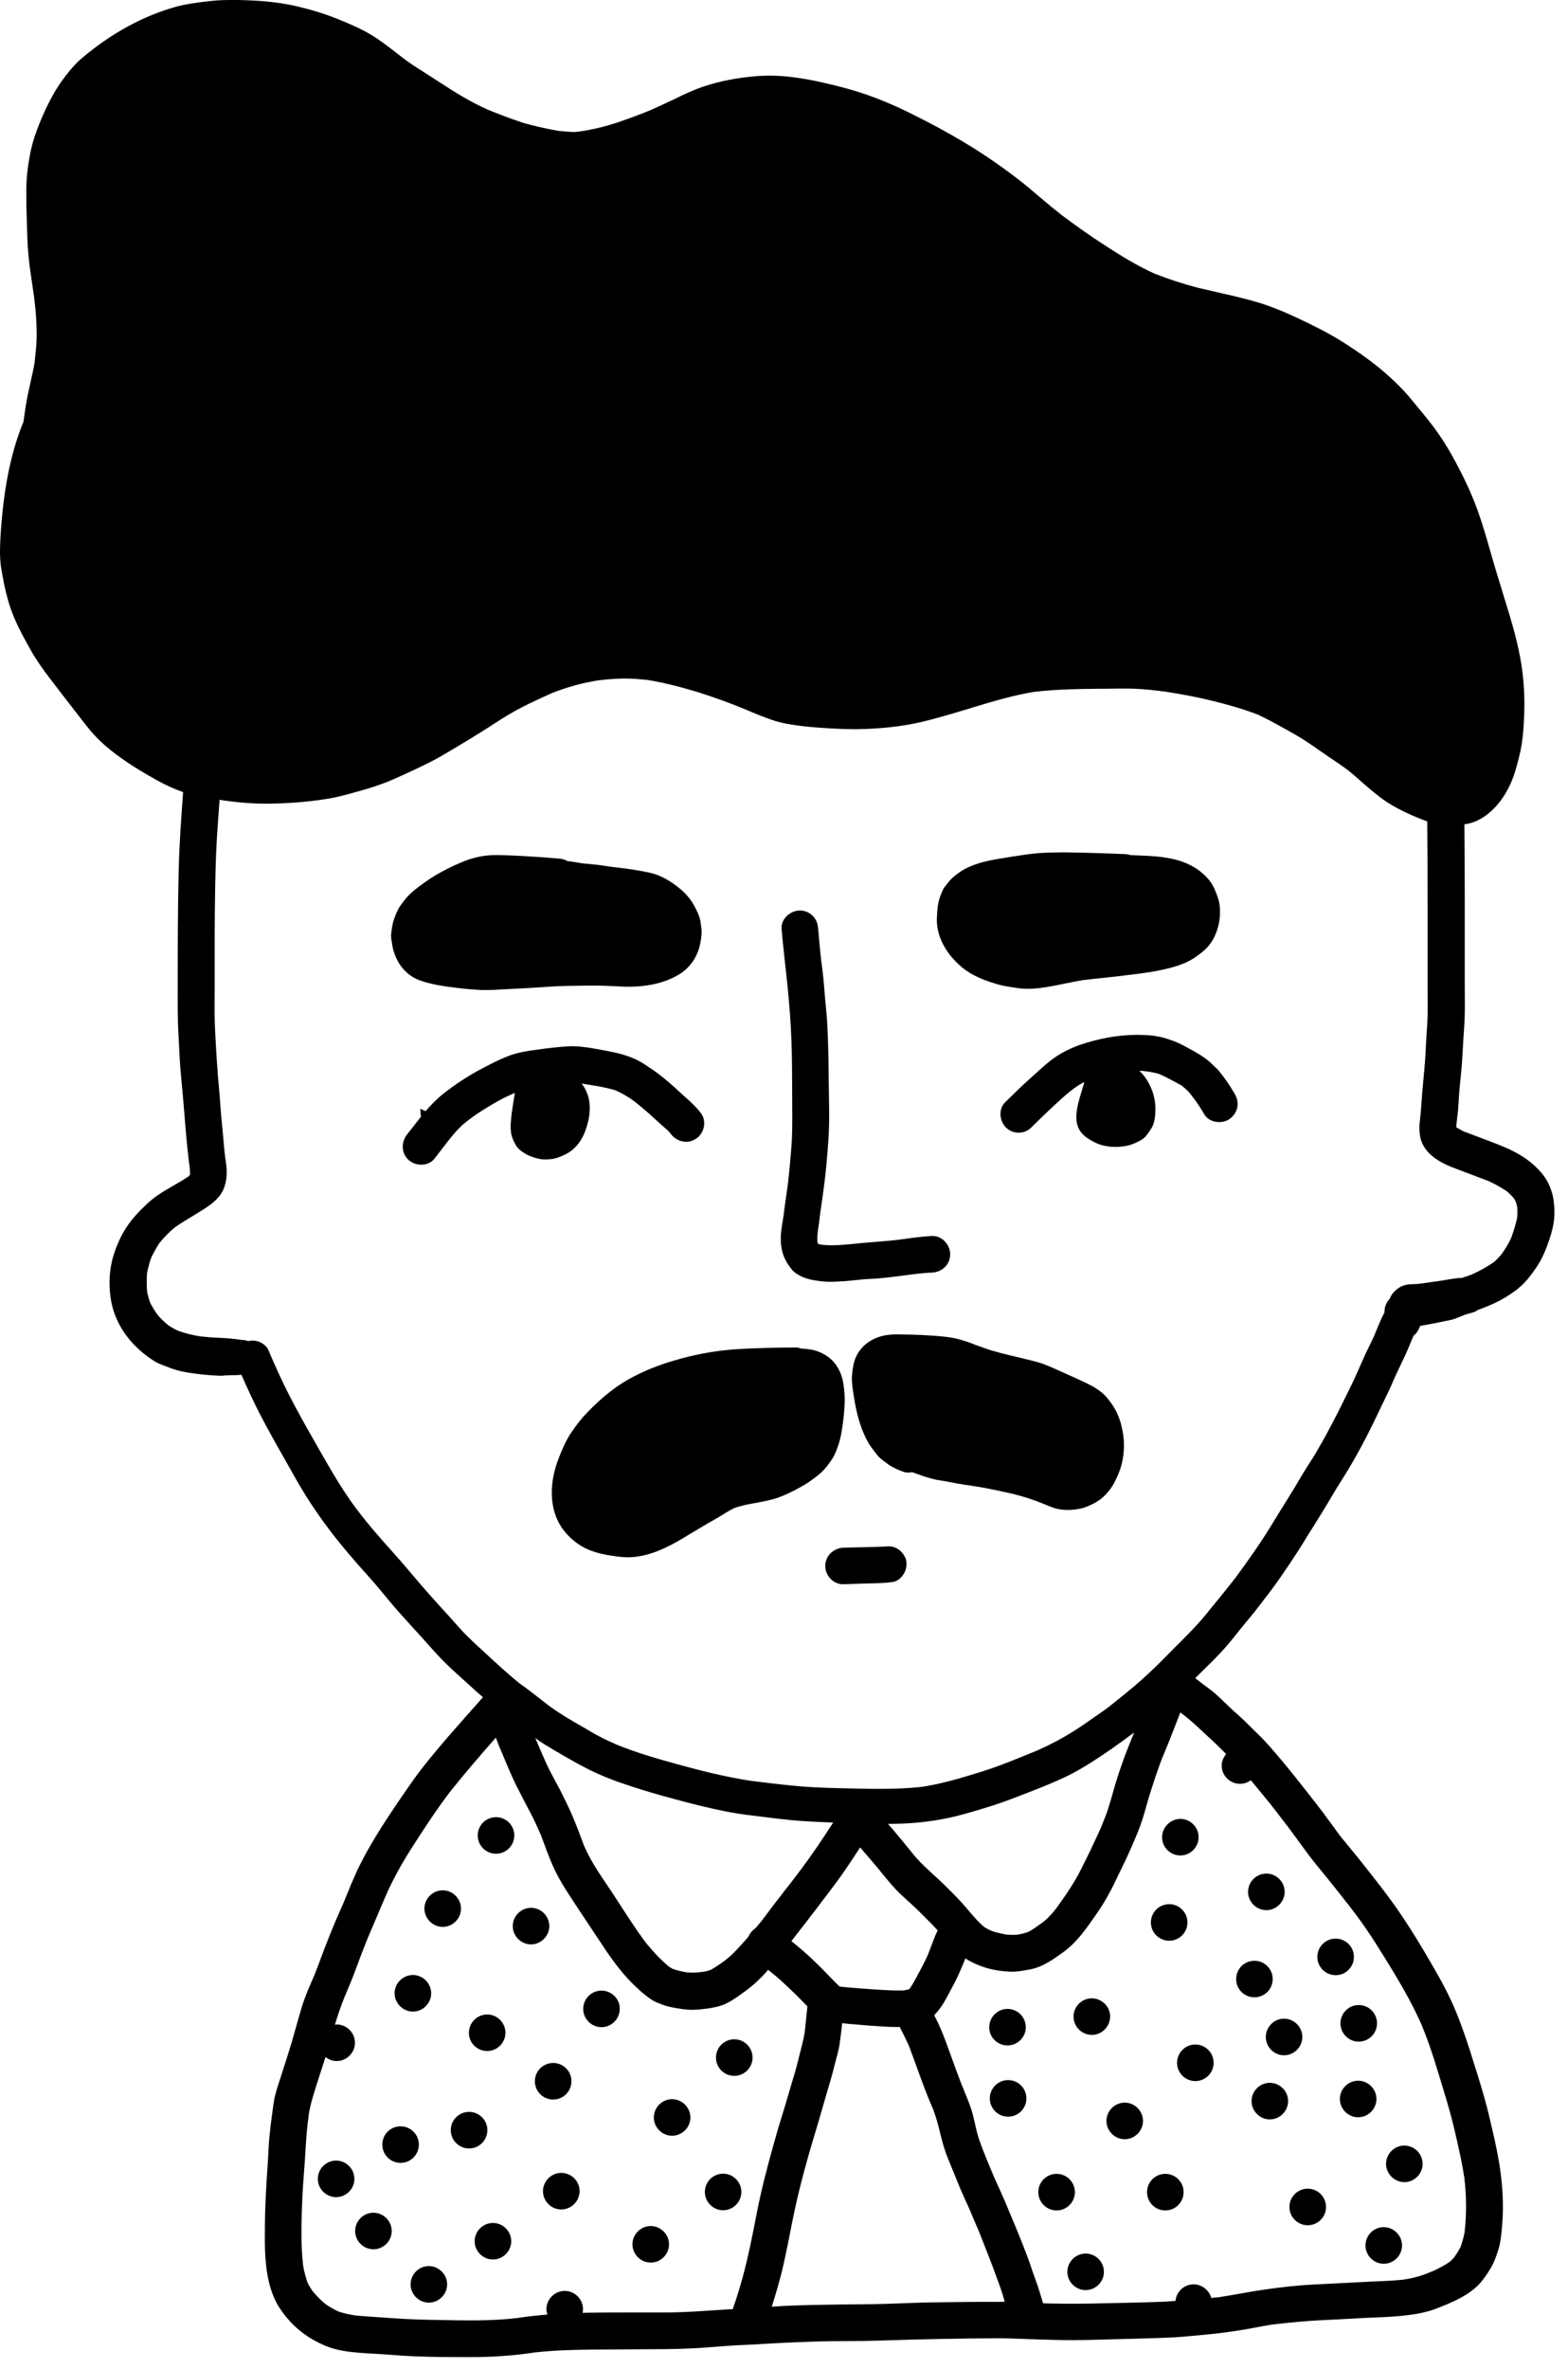 <?xml version="1.0" encoding="UTF-8"?> <svg xmlns="http://www.w3.org/2000/svg" width="49" height="74" viewBox="0 0 49 74" fill="none"> <path d="M7.544 42.95C7.725 43.359 7.911 43.768 8.116 44.165C8.344 44.604 8.579 45.031 8.825 45.458C9.066 45.879 9.294 46.306 9.553 46.721C9.8 47.118 10.064 47.49 10.347 47.863C10.702 48.326 11.086 48.771 11.477 49.204C11.844 49.607 12.175 50.046 12.542 50.449C12.74 50.672 12.945 50.894 13.143 51.111C13.324 51.309 13.498 51.514 13.684 51.712C14.063 52.121 14.496 52.482 14.905 52.861C14.965 52.915 15.031 52.969 15.092 53.023C14.731 53.432 14.37 53.835 14.015 54.244C13.618 54.707 13.221 55.176 12.873 55.669C12.554 56.126 12.241 56.583 11.941 57.052C11.658 57.497 11.393 57.954 11.165 58.429C11.105 58.562 11.05 58.694 10.99 58.826C10.9 59.043 10.81 59.265 10.72 59.482C10.551 59.861 10.383 60.246 10.233 60.637C10.094 60.979 9.974 61.334 9.836 61.677C9.685 62.026 9.529 62.374 9.421 62.735C9.312 63.096 9.216 63.463 9.108 63.83C9 64.185 8.885 64.54 8.771 64.894C8.711 65.075 8.651 65.255 8.603 65.442C8.549 65.646 8.531 65.862 8.501 66.067C8.501 66.067 8.501 66.067 8.501 66.061C8.465 66.326 8.434 66.59 8.41 66.855C8.386 67.156 8.38 67.456 8.356 67.757C8.314 68.346 8.284 68.936 8.278 69.525C8.272 70.126 8.266 70.758 8.416 71.341C8.483 71.6 8.579 71.858 8.723 72.081C8.885 72.333 9.09 72.574 9.324 72.772C9.589 73.001 9.878 73.163 10.197 73.296C10.533 73.434 10.906 73.476 11.267 73.506C11.55 73.53 11.838 73.536 12.121 73.56C12.403 73.584 12.686 73.602 12.969 73.614C13.552 73.638 14.142 73.638 14.725 73.638C15.362 73.638 16 73.596 16.625 73.506C16.649 73.5 16.673 73.5 16.697 73.494C17.281 73.428 17.864 73.41 18.447 73.404C19.037 73.398 19.632 73.398 20.221 73.392C20.835 73.392 21.448 73.386 22.062 73.338C22.368 73.314 22.669 73.29 22.976 73.271C23.282 73.253 23.595 73.247 23.908 73.223C24.509 73.187 25.105 73.163 25.706 73.145C26.307 73.133 26.909 73.145 27.51 73.121C28.749 73.079 29.988 73.055 31.227 73.049C31.509 73.049 31.786 73.067 32.069 73.073C32.405 73.085 32.742 73.097 33.079 73.103C33.68 73.121 34.288 73.091 34.889 73.079C35.502 73.061 36.116 73.049 36.729 73.019C37.006 73.001 37.282 72.971 37.559 72.947C37.914 72.917 38.263 72.874 38.617 72.82C38.996 72.766 39.369 72.682 39.748 72.622C40.307 72.556 40.867 72.502 41.438 72.478C42.009 72.454 42.575 72.412 43.146 72.393C43.465 72.381 43.777 72.357 44.09 72.315C44.349 72.279 44.607 72.225 44.854 72.135C45.112 72.033 45.377 71.93 45.623 71.798C45.87 71.666 46.123 71.491 46.297 71.275C46.411 71.137 46.507 70.992 46.598 70.836C46.688 70.686 46.748 70.511 46.802 70.349C46.904 70.06 46.922 69.747 46.947 69.447C46.995 68.845 46.953 68.25 46.862 67.655C46.778 67.113 46.646 66.578 46.52 66.043C46.393 65.514 46.231 64.996 46.068 64.485C45.918 63.992 45.756 63.499 45.569 63.018C45.377 62.525 45.136 62.05 44.872 61.593C44.367 60.709 43.837 59.831 43.212 59.025C43.092 58.868 42.977 58.718 42.857 58.568C42.544 58.165 42.226 57.774 41.901 57.383C41.763 57.203 41.636 57.016 41.498 56.836C41.318 56.583 41.125 56.343 40.939 56.102C40.891 56.036 40.837 55.97 40.788 55.91C40.554 55.609 40.313 55.308 40.067 55.014C39.826 54.731 39.598 54.454 39.333 54.196C39.189 54.057 39.05 53.919 38.912 53.781C38.78 53.655 38.642 53.528 38.503 53.408C38.365 53.276 38.227 53.143 38.088 53.011C37.926 52.855 37.739 52.722 37.559 52.59C37.547 52.584 37.541 52.572 37.529 52.566C37.469 52.518 37.409 52.47 37.349 52.428C37.697 52.079 38.064 51.742 38.383 51.363C38.575 51.135 38.762 50.888 38.954 50.66C39.135 50.449 39.303 50.233 39.471 50.01C39.85 49.529 40.199 49.018 40.53 48.507C40.704 48.242 40.861 47.972 41.035 47.701C41.185 47.461 41.336 47.22 41.48 46.979C41.612 46.757 41.745 46.528 41.883 46.312C42.039 46.065 42.196 45.813 42.34 45.554C42.605 45.091 42.845 44.61 43.074 44.129C43.2 43.858 43.338 43.594 43.459 43.323C43.573 43.052 43.699 42.788 43.825 42.523C43.94 42.295 44.036 42.06 44.132 41.826C44.144 41.795 44.162 41.759 44.174 41.729C44.264 41.657 44.331 41.555 44.373 41.441C44.373 41.435 44.379 41.429 44.379 41.423C44.613 41.381 44.848 41.339 45.076 41.29C45.197 41.26 45.329 41.248 45.443 41.206C45.557 41.164 45.666 41.122 45.78 41.074C45.894 41.032 46.014 41.02 46.129 40.96C46.147 40.954 46.159 40.935 46.171 40.929C46.339 40.869 46.501 40.803 46.664 40.731C46.91 40.617 47.139 40.484 47.355 40.322C47.632 40.118 47.837 39.859 48.023 39.576C48.197 39.318 48.318 39.023 48.414 38.734C48.51 38.452 48.582 38.151 48.576 37.856C48.576 37.724 48.564 37.598 48.546 37.466C48.522 37.309 48.474 37.171 48.414 37.027C48.3 36.768 48.113 36.557 47.903 36.371C47.656 36.155 47.367 35.992 47.067 35.86C46.634 35.673 46.183 35.517 45.744 35.349C45.666 35.307 45.587 35.265 45.509 35.217C45.515 35.066 45.539 34.91 45.557 34.759C45.575 34.615 45.575 34.471 45.587 34.333C45.605 34.038 45.636 33.743 45.666 33.448C45.696 33.148 45.708 32.841 45.726 32.534C45.744 32.252 45.768 31.969 45.774 31.68C45.78 31.404 45.774 31.121 45.774 30.845C45.774 30.55 45.774 30.255 45.774 29.96C45.774 29.347 45.774 28.728 45.774 28.114C45.774 27.326 45.768 26.539 45.762 25.751C45.81 25.745 45.858 25.739 45.9 25.727C46.177 25.667 46.411 25.504 46.556 25.378C46.796 25.174 47.001 24.903 47.163 24.572C47.307 24.284 47.392 23.971 47.464 23.676C47.536 23.405 47.584 23.105 47.608 22.756C47.656 22.119 47.644 21.547 47.578 21.006C47.494 20.338 47.319 19.701 47.175 19.22C47.103 18.985 47.031 18.751 46.959 18.516L46.947 18.468C46.862 18.198 46.778 17.933 46.7 17.662L46.586 17.271C46.471 16.863 46.351 16.448 46.213 16.051C46.05 15.582 45.834 15.082 45.515 14.487C45.227 13.934 44.914 13.465 44.565 13.038L44.421 12.863C44.288 12.701 44.156 12.539 44.018 12.376C43.825 12.148 43.615 11.949 43.453 11.799C42.959 11.342 42.4 10.963 41.973 10.692C41.51 10.398 41.017 10.157 40.596 9.959C40.277 9.808 40.013 9.694 39.754 9.598C39.508 9.502 39.261 9.43 38.966 9.351C38.69 9.279 38.413 9.213 38.136 9.153C37.902 9.099 37.667 9.045 37.439 8.991C36.97 8.87 36.513 8.72 36.074 8.546C35.514 8.293 34.985 7.962 34.534 7.668C34.101 7.391 33.656 7.078 33.175 6.717C32.977 6.561 32.778 6.399 32.586 6.236C32.508 6.17 32.423 6.098 32.345 6.032L32.303 5.996C32.189 5.899 32.075 5.803 31.954 5.707C31.449 5.31 30.944 4.955 30.451 4.643C29.958 4.336 29.459 4.053 28.911 3.771C28.376 3.494 27.793 3.211 27.203 3.001C26.722 2.826 26.187 2.682 25.526 2.538C24.972 2.424 24.497 2.363 24.058 2.363C23.932 2.363 23.812 2.369 23.685 2.375C23.054 2.424 22.495 2.532 21.977 2.706C21.677 2.808 21.376 2.947 21.099 3.085C20.847 3.205 20.588 3.326 20.33 3.44C19.987 3.584 19.632 3.71 19.283 3.831C18.916 3.951 18.526 4.047 18.123 4.107C18.081 4.113 18.038 4.113 17.996 4.119L17.93 4.125C17.774 4.119 17.611 4.107 17.455 4.089C17.245 4.053 17.07 4.017 16.914 3.981L16.739 3.939C16.589 3.903 16.439 3.867 16.294 3.819C15.922 3.698 15.561 3.554 15.248 3.428C14.719 3.193 14.232 2.893 13.781 2.598C13.666 2.526 13.558 2.454 13.444 2.381C13.275 2.273 13.107 2.165 12.939 2.057C12.728 1.918 12.524 1.762 12.337 1.612C12.115 1.443 11.868 1.251 11.598 1.088C11.309 0.914 11.008 0.782 10.702 0.655C10.239 0.457 9.733 0.301 9.204 0.18C8.705 0.072 8.158 0.012 7.418 0C7.346 0 7.274 0 7.196 0C6.943 0 6.739 0.012 6.546 0.036C6.215 0.072 5.879 0.114 5.548 0.198C4.513 0.475 3.479 1.034 2.553 1.822C2.306 2.033 2.102 2.297 1.934 2.526C1.801 2.706 1.675 2.923 1.537 3.187C1.386 3.482 1.254 3.789 1.146 4.083C1.044 4.36 0.977 4.613 0.935 4.841C0.857 5.268 0.821 5.623 0.821 5.954C0.821 6.284 0.827 6.615 0.839 6.946C0.851 7.307 0.857 7.631 0.887 7.956C0.917 8.293 0.971 8.636 1.02 8.966L1.026 9.009C1.038 9.093 1.05 9.177 1.062 9.261L1.08 9.412L1.086 9.448V9.46C1.122 9.742 1.14 10.049 1.146 10.374C1.152 10.692 1.116 11.023 1.08 11.33C1.05 11.528 1.001 11.721 0.959 11.919C0.929 12.046 0.905 12.172 0.875 12.304C0.821 12.557 0.779 12.839 0.731 13.188L0.707 13.242C0.514 13.723 0.352 14.277 0.238 14.884C0.129 15.461 0.057 16.075 0.015 16.772C0.003 17.025 -0.009 17.265 0.009 17.512C0.027 17.747 0.075 17.963 0.129 18.252C0.208 18.631 0.304 18.961 0.424 19.25C0.581 19.635 0.791 20.008 0.959 20.308C1.146 20.639 1.356 20.928 1.543 21.174C1.801 21.511 2.072 21.866 2.355 22.227C2.517 22.437 2.673 22.642 2.842 22.846C3.004 23.033 3.196 23.225 3.443 23.424C3.912 23.802 4.447 24.121 4.91 24.38C5.181 24.53 5.452 24.65 5.722 24.747C5.662 25.564 5.602 26.382 5.584 27.2C5.554 28.409 5.554 29.612 5.554 30.82C5.554 31.326 5.548 31.831 5.578 32.336C5.602 32.799 5.62 33.268 5.668 33.731C5.764 34.693 5.812 35.656 5.945 36.612C5.939 36.557 5.933 36.509 5.927 36.461C5.933 36.545 5.939 36.624 5.939 36.702C5.921 36.72 5.903 36.738 5.885 36.756C5.698 36.882 5.5 36.996 5.307 37.105C5.043 37.255 4.778 37.429 4.562 37.64C4.339 37.85 4.123 38.079 3.954 38.338C3.78 38.602 3.648 38.903 3.551 39.204C3.455 39.516 3.413 39.859 3.425 40.184C3.437 40.545 3.503 40.894 3.654 41.224C3.894 41.765 4.321 42.204 4.814 42.517C4.934 42.595 5.091 42.65 5.217 42.698C5.319 42.74 5.422 42.776 5.53 42.806C5.764 42.872 6.011 42.902 6.251 42.932C6.474 42.956 6.696 42.974 6.913 42.98C7.129 42.956 7.34 42.968 7.544 42.95ZM34.763 54.617C34.991 54.454 35.22 54.292 35.442 54.124C35.406 54.214 35.37 54.304 35.334 54.388C35.334 54.382 35.334 54.382 35.34 54.376C35.16 54.815 34.997 55.266 34.859 55.723C34.787 55.97 34.721 56.217 34.642 56.463C34.576 56.679 34.492 56.884 34.408 57.089C34.209 57.533 33.999 57.972 33.776 58.411C33.56 58.839 33.289 59.229 33.007 59.62C32.892 59.765 32.772 59.903 32.628 60.023C32.471 60.137 32.309 60.264 32.135 60.354C32.014 60.396 31.9 60.426 31.774 60.444C31.66 60.45 31.545 60.444 31.437 60.438C31.293 60.408 31.148 60.378 31.004 60.33C30.92 60.294 30.836 60.252 30.758 60.204C30.463 59.951 30.234 59.626 29.97 59.35C29.687 59.049 29.386 58.76 29.08 58.484C28.935 58.351 28.797 58.219 28.665 58.075C28.508 57.9 28.364 57.708 28.214 57.528C28.063 57.341 27.907 57.161 27.751 56.98C27.925 56.98 28.093 56.974 28.268 56.968C28.881 56.938 29.495 56.848 30.084 56.685C30.649 56.529 31.209 56.361 31.756 56.144C32.303 55.934 32.862 55.723 33.392 55.465C33.873 55.224 34.318 54.923 34.763 54.617ZM28.761 61.545C28.659 61.731 28.562 61.929 28.442 62.11C28.43 62.122 28.412 62.14 28.4 62.152C28.346 62.158 28.298 62.17 28.25 62.182C27.943 62.194 27.63 62.17 27.33 62.152C26.981 62.128 26.632 62.104 26.289 62.068C26.271 62.062 26.247 62.062 26.229 62.056C26.103 61.935 25.983 61.809 25.862 61.683C25.73 61.545 25.592 61.406 25.453 61.274C25.225 61.051 24.984 60.847 24.732 60.643C24.858 60.48 24.984 60.318 25.111 60.15C25.195 60.047 25.279 59.939 25.357 59.831C25.327 59.867 25.297 59.909 25.267 59.945C25.411 59.765 25.556 59.578 25.694 59.392C25.79 59.265 25.886 59.139 25.983 59.013C25.953 59.049 25.922 59.091 25.892 59.127C26.247 58.676 26.566 58.201 26.879 57.714C27.131 58.009 27.384 58.297 27.624 58.598C27.793 58.802 27.961 59.007 28.154 59.187C28.364 59.38 28.575 59.566 28.773 59.765C28.947 59.939 29.128 60.113 29.29 60.294C29.296 60.3 29.296 60.3 29.302 60.306C29.2 60.51 29.128 60.733 29.044 60.949C28.965 61.16 28.863 61.352 28.761 61.545ZM26.187 62.032C26.193 62.038 26.199 62.044 26.211 62.05C26.205 62.044 26.199 62.038 26.187 62.032ZM25.038 58.387C25.069 58.351 25.099 58.309 25.129 58.273C25.032 58.4 24.942 58.52 24.846 58.646C24.78 58.73 24.714 58.82 24.648 58.905C24.563 59.007 24.479 59.115 24.401 59.223C24.191 59.488 23.986 59.765 23.782 60.035C23.727 60.101 23.667 60.167 23.613 60.234C23.577 60.258 23.547 60.282 23.517 60.312C23.463 60.366 23.421 60.432 23.391 60.498C23.343 60.558 23.294 60.618 23.24 60.673C23.138 60.787 23.036 60.901 22.928 61.009C22.843 61.094 22.747 61.172 22.651 61.25C22.507 61.358 22.356 61.46 22.2 61.545C22.116 61.575 22.032 61.593 21.947 61.605C21.887 61.611 21.821 61.617 21.761 61.623C21.659 61.635 21.556 61.623 21.454 61.617C21.304 61.593 21.16 61.557 21.021 61.509C20.979 61.484 20.943 61.467 20.901 61.436C20.642 61.22 20.408 60.967 20.191 60.703C19.849 60.246 19.542 59.759 19.229 59.278C19.049 58.995 18.85 58.718 18.67 58.435C18.514 58.189 18.375 57.942 18.255 57.672C18.135 57.353 18.02 57.034 17.882 56.716C17.762 56.433 17.623 56.162 17.485 55.886C17.335 55.603 17.172 55.32 17.046 55.032C16.938 54.785 16.83 54.545 16.727 54.298C16.818 54.364 16.902 54.424 16.998 54.484C17.221 54.623 17.449 54.755 17.678 54.887C17.924 55.026 18.165 55.164 18.417 55.29C18.718 55.435 19.025 55.567 19.337 55.675C19.885 55.868 20.444 56.036 21.009 56.186C21.599 56.349 22.194 56.499 22.801 56.613C23.138 56.679 23.481 56.716 23.824 56.758C24.112 56.794 24.401 56.83 24.696 56.86C25.141 56.902 25.586 56.92 26.037 56.938C25.718 57.431 25.393 57.924 25.038 58.387ZM21.731 72.213C21.442 72.225 21.148 72.243 20.859 72.243C20.534 72.243 20.203 72.243 19.873 72.243C19.319 72.243 18.766 72.243 18.207 72.255C18.213 72.219 18.219 72.183 18.219 72.141C18.219 71.828 17.96 71.57 17.648 71.57C17.335 71.57 17.076 71.828 17.076 72.141C17.076 72.201 17.088 72.255 17.106 72.309C16.818 72.333 16.523 72.363 16.234 72.406C16.228 72.406 16.222 72.406 16.216 72.412C15.386 72.514 14.544 72.496 13.709 72.478C13.27 72.472 12.825 72.46 12.386 72.43C11.964 72.399 11.537 72.375 11.117 72.339C10.93 72.309 10.75 72.273 10.575 72.213C10.431 72.147 10.299 72.069 10.166 71.978C10.028 71.864 9.902 71.732 9.782 71.594C9.715 71.503 9.661 71.413 9.613 71.317C9.547 71.13 9.499 70.944 9.469 70.752C9.391 70.042 9.421 69.314 9.451 68.605C9.469 68.226 9.505 67.847 9.529 67.468C9.553 67.077 9.571 66.686 9.619 66.302C9.631 66.223 9.643 66.145 9.649 66.061C9.697 65.748 9.788 65.46 9.884 65.159C9.98 64.858 10.076 64.558 10.172 64.263C10.269 64.341 10.389 64.389 10.521 64.389C10.834 64.389 11.092 64.131 11.092 63.818C11.092 63.505 10.834 63.246 10.521 63.246C10.503 63.246 10.485 63.253 10.467 63.253C10.551 62.97 10.642 62.699 10.75 62.429C10.888 62.104 11.026 61.779 11.147 61.442C11.255 61.142 11.375 60.841 11.495 60.54C11.664 60.143 11.832 59.746 12.001 59.35C12.001 59.356 11.995 59.362 11.995 59.368C12.007 59.344 12.013 59.32 12.025 59.295C12.277 58.706 12.59 58.153 12.939 57.618C13.294 57.064 13.654 56.517 14.051 55.994C14.514 55.411 15.002 54.845 15.495 54.286C15.561 54.467 15.633 54.647 15.711 54.821C15.843 55.134 15.97 55.447 16.12 55.753C16.264 56.042 16.415 56.325 16.565 56.613C16.691 56.848 16.8 57.094 16.908 57.341C17.022 57.642 17.124 57.942 17.251 58.231C17.371 58.514 17.515 58.772 17.678 59.031C18.002 59.536 18.339 60.035 18.67 60.534C18.995 61.033 19.331 61.533 19.752 61.954C19.837 62.038 19.927 62.122 20.017 62.206C20.059 62.242 20.101 62.278 20.143 62.308C20.227 62.381 20.312 62.441 20.408 62.501C20.504 62.555 20.612 62.591 20.715 62.633C20.859 62.687 21.015 62.717 21.166 62.741C21.394 62.783 21.617 62.801 21.845 62.778C22.05 62.759 22.254 62.735 22.453 62.681C22.753 62.603 23.012 62.405 23.264 62.224C23.541 62.026 23.782 61.797 24.004 61.539C24.094 61.611 24.178 61.683 24.269 61.755C24.467 61.923 24.648 62.104 24.834 62.278C24.966 62.411 25.099 62.543 25.231 62.681V62.687C25.201 62.958 25.177 63.222 25.147 63.493C25.111 63.728 25.044 63.95 24.99 64.179C24.924 64.449 24.852 64.726 24.768 64.99C24.69 65.243 24.623 65.496 24.545 65.748C24.473 65.989 24.395 66.229 24.323 66.476C24.172 66.993 24.028 67.516 23.896 68.04C23.758 68.569 23.655 69.098 23.553 69.633C23.469 70.054 23.379 70.475 23.276 70.89C23.168 71.311 23.042 71.732 22.898 72.141C22.819 72.147 22.735 72.147 22.657 72.153C22.344 72.171 22.038 72.195 21.731 72.213ZM30.848 71.912C30.234 71.912 29.627 71.924 29.014 71.93C28.43 71.942 27.847 71.978 27.264 71.984C26.638 71.99 26.013 71.996 25.387 72.009C25.093 72.015 24.798 72.027 24.503 72.039C24.377 72.045 24.245 72.057 24.118 72.063C24.239 71.678 24.353 71.293 24.449 70.902C24.569 70.391 24.666 69.874 24.768 69.362C24.978 68.304 25.279 67.264 25.592 66.235C25.67 65.977 25.736 65.724 25.814 65.466C25.898 65.177 25.989 64.888 26.061 64.594C26.121 64.341 26.205 64.094 26.241 63.836C26.271 63.625 26.295 63.415 26.319 63.204C26.386 63.21 26.452 63.222 26.518 63.228C26.8 63.246 27.089 63.283 27.372 63.295C27.618 63.313 27.871 63.331 28.117 63.325C28.214 63.517 28.31 63.71 28.4 63.902C28.653 64.57 28.875 65.249 29.164 65.905C29.26 66.163 29.332 66.428 29.392 66.692C29.459 66.963 29.537 67.228 29.645 67.486C29.747 67.739 29.855 67.997 29.958 68.25C30.054 68.496 30.168 68.731 30.276 68.972C30.373 69.206 30.475 69.441 30.577 69.675C30.764 70.15 30.956 70.625 31.13 71.106C31.221 71.353 31.317 71.606 31.383 71.858C31.389 71.87 31.389 71.888 31.395 71.906C31.215 71.918 31.028 71.912 30.848 71.912ZM37.788 54.286C37.968 54.448 38.142 54.623 38.317 54.797C38.233 54.9 38.178 55.026 38.178 55.158C38.178 55.471 38.437 55.729 38.75 55.729C38.876 55.729 38.99 55.687 39.087 55.615C39.117 55.651 39.147 55.687 39.177 55.723C39.387 55.982 39.604 56.234 39.808 56.499C39.85 56.553 39.892 56.607 39.934 56.661C40.037 56.794 40.133 56.926 40.235 57.052C40.536 57.449 40.812 57.858 41.125 58.243C41.396 58.574 41.66 58.899 41.925 59.235C41.991 59.319 42.057 59.41 42.129 59.494C42.214 59.602 42.292 59.71 42.376 59.819C42.809 60.396 43.182 61.009 43.555 61.623C43.879 62.158 44.186 62.711 44.439 63.289C44.751 64.052 44.974 64.852 45.215 65.646C45.335 66.049 45.437 66.452 45.527 66.861C45.617 67.252 45.702 67.643 45.762 68.046C45.828 68.611 45.834 69.17 45.768 69.735C45.738 69.898 45.696 70.048 45.642 70.198C45.581 70.313 45.515 70.421 45.443 70.523C45.401 70.571 45.359 70.613 45.311 70.656C45.148 70.77 44.974 70.86 44.794 70.944C44.643 71.004 44.493 71.07 44.343 71.112C44.174 71.161 44.006 71.197 43.831 71.221C43.374 71.269 42.917 71.269 42.46 71.299C41.991 71.323 41.516 71.347 41.047 71.371C40.542 71.395 40.031 71.455 39.526 71.527C39.044 71.594 38.563 71.696 38.082 71.768C38.004 71.774 37.926 71.78 37.854 71.792C37.788 71.552 37.565 71.365 37.3 71.365C37.006 71.365 36.759 71.594 36.735 71.882C36.627 71.888 36.519 71.9 36.41 71.906C35.809 71.93 35.208 71.942 34.606 71.954C33.963 71.972 33.319 71.978 32.676 71.96C32.652 71.96 32.628 71.96 32.604 71.96C32.598 71.954 32.598 71.948 32.592 71.942C32.52 71.714 32.459 71.485 32.375 71.263C32.273 70.998 32.195 70.728 32.093 70.463C31.87 69.874 31.623 69.29 31.377 68.707C31.377 68.713 31.383 68.719 31.383 68.725C31.281 68.49 31.178 68.256 31.07 68.028C30.908 67.631 30.733 67.24 30.595 66.831C30.511 66.584 30.469 66.326 30.403 66.073C30.343 65.832 30.246 65.604 30.15 65.369C29.964 64.924 29.807 64.467 29.639 64.01C29.537 63.728 29.434 63.445 29.302 63.174C29.266 63.102 29.23 63.03 29.194 62.958C29.26 62.886 29.326 62.813 29.38 62.735C29.537 62.525 29.645 62.284 29.771 62.056C29.928 61.773 30.048 61.478 30.168 61.184C30.427 61.346 30.709 61.46 31.01 61.527C31.166 61.563 31.335 61.581 31.497 61.593C31.738 61.611 31.978 61.569 32.213 61.521C32.604 61.442 32.928 61.202 33.247 60.973C33.62 60.697 33.891 60.33 34.155 59.951C34.318 59.722 34.474 59.488 34.612 59.241C34.751 58.995 34.871 58.742 34.991 58.49C35.123 58.225 35.25 57.954 35.37 57.678C35.502 57.377 35.629 57.076 35.725 56.764C35.809 56.487 35.881 56.204 35.971 55.928C36.062 55.639 36.158 55.356 36.26 55.074C36.296 54.972 36.338 54.875 36.38 54.773C36.38 54.779 36.374 54.785 36.374 54.791C36.483 54.533 36.585 54.274 36.687 54.009C36.753 53.841 36.819 53.667 36.886 53.498C36.928 53.534 36.976 53.564 37.018 53.6C37.3 53.817 37.535 54.057 37.788 54.286ZM45.515 35.186C45.509 35.162 45.509 35.138 45.503 35.114C45.509 35.138 45.515 35.162 45.515 35.186ZM6.871 41.795C6.66 41.789 6.456 41.772 6.245 41.747C6.017 41.711 5.794 41.657 5.578 41.579C5.47 41.531 5.373 41.477 5.271 41.411C5.145 41.308 5.025 41.2 4.922 41.074C4.832 40.948 4.754 40.821 4.688 40.689C4.652 40.581 4.622 40.478 4.598 40.364C4.58 40.16 4.58 39.955 4.598 39.751C4.634 39.594 4.67 39.444 4.724 39.294C4.802 39.131 4.886 38.981 4.983 38.831C5.127 38.656 5.289 38.488 5.464 38.344C5.746 38.145 6.047 37.983 6.336 37.796C6.594 37.634 6.853 37.448 6.979 37.165C7.081 36.93 7.099 36.684 7.075 36.431C7.063 36.329 7.051 36.227 7.033 36.131C7.003 35.878 6.985 35.619 6.961 35.367C6.931 35.072 6.901 34.778 6.883 34.483C6.865 34.2 6.835 33.911 6.811 33.629C6.787 33.328 6.769 33.033 6.751 32.733C6.733 32.426 6.715 32.125 6.709 31.819C6.702 31.518 6.709 31.217 6.709 30.923C6.709 30.333 6.709 29.744 6.709 29.155C6.715 28.216 6.721 27.278 6.769 26.34C6.793 25.901 6.829 25.462 6.859 25.023C6.859 25.011 6.859 24.999 6.859 24.987C7.412 25.071 7.869 25.107 8.29 25.107C8.356 25.107 8.416 25.107 8.477 25.107C9.228 25.089 9.836 25.029 10.395 24.927C10.63 24.879 10.858 24.819 11.086 24.753L11.243 24.71C11.55 24.626 11.838 24.53 12.115 24.422C12.434 24.29 12.752 24.139 13.035 24.007C13.3 23.881 13.546 23.76 13.775 23.628C14.328 23.309 14.863 22.979 15.272 22.72L15.428 22.618C15.717 22.431 16.006 22.251 16.3 22.101C16.571 21.962 16.878 21.818 17.257 21.649C17.714 21.469 18.201 21.331 18.712 21.253C18.965 21.223 19.211 21.204 19.47 21.198H19.548C19.794 21.198 20.029 21.223 20.227 21.241C20.709 21.319 21.22 21.445 21.833 21.631C22.308 21.782 22.795 21.956 23.276 22.155C23.607 22.299 23.866 22.401 24.124 22.491C24.425 22.594 24.732 22.642 25.069 22.684C25.363 22.72 25.658 22.738 25.947 22.756C26.193 22.768 26.422 22.78 26.65 22.78H26.8C27.504 22.768 28.105 22.702 28.647 22.588C29.146 22.479 29.645 22.329 30.126 22.185L30.312 22.131L30.421 22.095C31.04 21.908 31.684 21.716 32.327 21.613C33.001 21.535 33.674 21.523 34.366 21.517H34.528C34.697 21.517 34.871 21.511 35.045 21.511C35.184 21.511 35.322 21.511 35.46 21.517C35.773 21.529 36.074 21.565 36.41 21.607C36.958 21.692 37.433 21.782 37.866 21.89C38.335 22.004 38.84 22.143 39.315 22.329C39.532 22.431 39.766 22.552 40.001 22.684L40.163 22.774C40.349 22.876 40.578 23.003 40.788 23.141C40.927 23.231 41.065 23.327 41.203 23.424L41.36 23.532L41.516 23.64C41.733 23.784 41.949 23.929 42.154 24.085C42.286 24.193 42.412 24.302 42.538 24.416C42.797 24.644 43.062 24.873 43.344 25.059C43.555 25.198 43.795 25.324 44.09 25.456C44.246 25.522 44.421 25.601 44.601 25.661C44.607 26.485 44.613 27.314 44.613 28.138C44.613 28.752 44.613 29.371 44.613 29.985C44.613 30.279 44.613 30.574 44.613 30.869C44.613 31.145 44.619 31.428 44.613 31.704C44.607 31.933 44.589 32.156 44.577 32.384C44.559 32.624 44.553 32.871 44.535 33.112C44.499 33.587 44.445 34.062 44.415 34.537C44.409 34.651 44.397 34.765 44.385 34.886C44.379 34.94 44.373 34.994 44.367 35.048C44.349 35.192 44.355 35.319 44.373 35.469C44.445 35.98 44.914 36.281 45.353 36.455C45.738 36.606 46.123 36.744 46.507 36.894C46.712 36.984 46.904 37.093 47.091 37.219C47.169 37.285 47.241 37.357 47.307 37.435C47.331 37.472 47.355 37.514 47.373 37.556C47.392 37.61 47.404 37.664 47.416 37.724C47.422 37.833 47.422 37.941 47.41 38.055C47.361 38.272 47.295 38.482 47.217 38.692C47.133 38.867 47.031 39.035 46.916 39.192C46.844 39.276 46.772 39.354 46.688 39.426C46.471 39.576 46.243 39.703 46.008 39.811C45.9 39.853 45.792 39.889 45.678 39.925C45.654 39.925 45.629 39.925 45.611 39.925C45.443 39.937 45.275 39.973 45.106 39.997C45.124 39.997 45.142 39.991 45.16 39.991C45.034 40.009 44.908 40.028 44.782 40.045C44.643 40.064 44.505 40.088 44.361 40.106C44.288 40.112 44.21 40.118 44.138 40.118C43.994 40.124 43.861 40.142 43.735 40.22C43.627 40.286 43.501 40.406 43.453 40.521C43.446 40.539 43.44 40.551 43.434 40.569C43.326 40.677 43.26 40.839 43.266 40.996C43.14 41.236 43.044 41.489 42.941 41.735C42.845 41.952 42.731 42.162 42.635 42.379C42.508 42.661 42.388 42.944 42.256 43.221C42.021 43.702 41.787 44.183 41.534 44.652C41.396 44.917 41.245 45.175 41.095 45.434C40.957 45.662 40.806 45.879 40.674 46.107C40.386 46.606 40.067 47.094 39.766 47.593C39.405 48.188 39.002 48.759 38.587 49.319C38.293 49.698 37.986 50.064 37.685 50.437C37.397 50.792 37.072 51.111 36.747 51.435C36.41 51.778 36.074 52.121 35.713 52.446C35.364 52.759 34.997 53.047 34.63 53.342C34.468 53.462 34.294 53.576 34.125 53.697C33.939 53.829 33.746 53.961 33.554 54.082C33.193 54.31 32.814 54.509 32.423 54.683C31.846 54.917 31.269 55.164 30.667 55.35C30.066 55.537 29.459 55.723 28.827 55.82C27.931 55.922 27.023 55.88 26.127 55.862C25.67 55.85 25.213 55.832 24.756 55.783C24.323 55.741 23.884 55.687 23.451 55.633C22.717 55.519 21.995 55.344 21.274 55.146C20.594 54.96 19.915 54.767 19.265 54.502C19.091 54.424 18.916 54.346 18.748 54.256C18.55 54.16 18.369 54.039 18.177 53.931C17.816 53.727 17.461 53.516 17.13 53.27C16.926 53.107 16.715 52.951 16.511 52.789C16.517 52.795 16.517 52.795 16.523 52.801C16.457 52.753 16.391 52.698 16.325 52.65C16.343 52.662 16.361 52.674 16.373 52.692C16.355 52.68 16.337 52.662 16.319 52.65C16.294 52.632 16.276 52.62 16.252 52.602C16.27 52.62 16.294 52.632 16.312 52.65C15.892 52.32 15.501 51.953 15.11 51.592C14.899 51.4 14.689 51.207 14.49 51.002C14.304 50.804 14.13 50.594 13.943 50.395C13.57 49.986 13.197 49.571 12.842 49.144C12.488 48.717 12.109 48.314 11.748 47.893C11.586 47.707 11.429 47.515 11.279 47.322C11.237 47.268 11.201 47.22 11.159 47.166C10.617 46.45 10.197 45.668 9.751 44.893C9.511 44.472 9.276 44.051 9.054 43.618C8.807 43.143 8.591 42.656 8.38 42.162C8.326 42.036 8.164 41.934 8.038 41.898C7.941 41.874 7.845 41.874 7.755 41.898C7.689 41.874 7.617 41.856 7.556 41.862C7.352 41.826 7.111 41.807 6.871 41.795Z" fill="black"></path> <path d="M16.362 52.598L16.355 52.59L16.362 52.598Z" fill="black"></path> <path d="M10.371 47.888C10.365 47.876 10.353 47.863 10.347 47.857C10.341 47.851 10.335 47.845 10.335 47.839C10.347 47.851 10.359 47.87 10.371 47.888Z" fill="black"></path> <path d="M34.907 44.147C34.823 43.961 34.715 43.816 34.618 43.696C34.396 43.413 34.053 43.257 33.782 43.131C33.656 43.077 33.536 43.016 33.41 42.962L33.103 42.824C32.959 42.758 32.808 42.692 32.658 42.632C32.526 42.577 32.387 42.547 32.261 42.511C32.117 42.475 31.966 42.439 31.822 42.403C31.461 42.319 31.094 42.235 30.739 42.108C30.649 42.078 30.565 42.042 30.475 42.012C30.355 41.964 30.228 41.916 30.102 41.88C29.819 41.784 29.513 41.754 29.194 41.73C28.935 41.711 28.671 41.699 28.412 41.693H28.328C28.244 41.693 28.154 41.687 28.069 41.687C27.919 41.687 27.721 41.693 27.528 41.748C27.101 41.868 26.788 42.175 26.686 42.571C26.65 42.728 26.626 42.89 26.62 43.053C26.62 43.209 26.644 43.377 26.668 43.534C26.722 43.9 26.8 44.297 26.945 44.67C27.011 44.833 27.089 45.019 27.209 45.187C27.276 45.278 27.342 45.368 27.408 45.452C27.474 45.536 27.558 45.602 27.66 45.675C27.727 45.729 27.793 45.777 27.871 45.819C27.991 45.885 28.111 45.939 28.232 45.981C28.28 45.999 28.334 46.005 28.388 46.005C28.43 46.005 28.466 45.999 28.508 45.993C28.719 46.071 28.923 46.144 29.128 46.198C29.218 46.222 29.308 46.24 29.398 46.252L29.513 46.27C29.597 46.288 29.681 46.3 29.765 46.318L29.928 46.348C30.066 46.372 30.21 46.396 30.349 46.414C30.505 46.438 30.655 46.462 30.812 46.492L30.878 46.504C31.148 46.559 31.413 46.613 31.684 46.679C31.978 46.751 32.279 46.847 32.574 46.967C32.688 47.016 32.808 47.064 32.922 47.106C33.067 47.154 33.211 47.172 33.367 47.172C33.488 47.172 33.62 47.16 33.764 47.13C33.909 47.1 34.065 47.034 34.251 46.931C34.48 46.799 34.672 46.589 34.817 46.33C34.961 46.053 35.057 45.795 35.093 45.536C35.148 45.199 35.129 44.869 35.045 44.55C35.021 44.412 34.961 44.273 34.907 44.147Z" fill="black"></path> <path d="M19.626 43.1C19.205 43.341 18.796 43.666 18.345 44.135C18.183 44.297 18.026 44.496 17.852 44.754C17.683 45.001 17.563 45.289 17.467 45.536C17.148 46.342 17.172 47.124 17.527 47.683C17.689 47.935 17.918 48.152 18.183 48.308C18.561 48.531 18.994 48.591 19.397 48.639C19.47 48.645 19.542 48.651 19.614 48.651C20.251 48.651 20.853 48.35 21.352 48.05L21.562 47.923C21.749 47.815 21.929 47.701 22.116 47.593C22.164 47.563 22.218 47.538 22.266 47.508C22.344 47.466 22.422 47.418 22.5 47.37C22.663 47.268 22.795 47.19 22.939 47.117C23.162 47.033 23.403 46.991 23.637 46.949C23.89 46.901 24.154 46.853 24.395 46.757C24.702 46.636 24.972 46.492 25.231 46.33C25.387 46.227 25.519 46.125 25.634 46.029C25.778 45.903 25.898 45.74 25.994 45.596C26.085 45.464 26.145 45.301 26.193 45.157C26.241 45.031 26.271 44.886 26.301 44.73C26.361 44.357 26.397 44.026 26.397 43.714C26.397 43.563 26.385 43.413 26.355 43.227C26.313 42.962 26.217 42.746 26.061 42.559C25.922 42.397 25.736 42.276 25.495 42.198C25.387 42.162 25.267 42.15 25.147 42.138L25.074 42.132L25.008 42.126V42.12C24.954 42.102 24.9 42.096 24.852 42.096H24.846C24.305 42.102 23.661 42.108 23.03 42.15C22.458 42.186 21.875 42.282 21.298 42.439C20.66 42.607 20.119 42.824 19.626 43.1Z" fill="black"></path> <path d="M24.629 36.924C24.611 37.045 24.599 37.165 24.581 37.279C24.545 37.514 24.515 37.748 24.485 37.983C24.455 38.187 24.413 38.392 24.401 38.596C24.395 38.741 24.401 38.891 24.431 39.035C24.455 39.15 24.491 39.258 24.545 39.36C24.599 39.474 24.672 39.565 24.75 39.667C24.81 39.745 24.912 39.805 24.996 39.853C25.087 39.907 25.195 39.937 25.297 39.967C25.417 39.998 25.544 40.01 25.67 40.028C25.856 40.052 26.037 40.046 26.223 40.033C26.422 40.028 26.614 40.004 26.812 39.985C27.011 39.961 27.203 39.955 27.402 39.943C27.811 39.907 28.208 39.853 28.616 39.799C28.785 39.781 28.953 39.763 29.122 39.757C29.434 39.745 29.693 39.51 29.693 39.186C29.693 38.885 29.434 38.596 29.122 38.614C28.761 38.632 28.406 38.687 28.045 38.735C27.642 38.783 27.239 38.801 26.837 38.843C26.464 38.879 26.085 38.927 25.712 38.891C25.664 38.885 25.616 38.873 25.568 38.861L25.561 38.855C25.555 38.831 25.549 38.813 25.544 38.789C25.538 38.687 25.544 38.584 25.555 38.482C25.586 38.283 25.61 38.085 25.634 37.887C25.664 37.688 25.688 37.496 25.718 37.297C25.802 36.714 25.856 36.119 25.892 35.529C25.928 34.958 25.904 34.381 25.898 33.809C25.892 33.226 25.886 32.643 25.856 32.065C25.844 31.777 25.808 31.482 25.784 31.193C25.76 30.911 25.742 30.634 25.706 30.351C25.646 29.906 25.604 29.461 25.568 29.016C25.555 28.86 25.513 28.728 25.399 28.613C25.291 28.505 25.147 28.445 24.996 28.445C24.702 28.445 24.401 28.704 24.425 29.016C24.473 29.618 24.551 30.213 24.611 30.814C24.666 31.38 24.714 31.945 24.732 32.51C24.756 33.088 24.75 33.665 24.756 34.242C24.756 34.814 24.774 35.391 24.72 35.962C24.696 36.281 24.666 36.606 24.629 36.924Z" fill="black"></path> <path d="M28.039 48.381C27.949 48.327 27.859 48.309 27.763 48.309C27.733 48.309 27.703 48.309 27.672 48.315C27.678 48.315 27.684 48.315 27.691 48.315C27.245 48.333 26.806 48.339 26.361 48.351C26.049 48.363 25.79 48.603 25.79 48.922C25.79 49.229 26.049 49.505 26.361 49.493C26.602 49.487 26.843 49.475 27.083 49.469C27.36 49.463 27.63 49.463 27.907 49.421C28.045 49.403 28.184 49.277 28.25 49.156C28.328 49.024 28.346 48.862 28.31 48.717C28.262 48.579 28.166 48.453 28.039 48.381Z" fill="black"></path> <path d="M12.289 29.672C12.343 29.864 12.428 30.045 12.53 30.183C12.686 30.393 12.891 30.55 13.137 30.634C13.48 30.754 13.841 30.808 14.184 30.851C14.502 30.893 14.791 30.917 15.056 30.929C15.104 30.929 15.146 30.929 15.194 30.929C15.35 30.929 15.513 30.923 15.675 30.911L15.903 30.899C16.192 30.887 16.475 30.869 16.764 30.851C17.07 30.833 17.371 30.808 17.678 30.802C17.96 30.797 18.237 30.791 18.52 30.791H18.556C18.808 30.791 19.061 30.802 19.307 30.814L19.422 30.82C19.494 30.826 19.566 30.826 19.644 30.826C20.245 30.826 20.769 30.706 21.19 30.46C21.514 30.273 21.743 29.979 21.851 29.606C21.863 29.558 21.875 29.503 21.887 29.455L21.893 29.419C21.905 29.365 21.911 29.305 21.917 29.251L21.923 29.191C21.935 29.082 21.917 28.974 21.899 28.866L21.893 28.812C21.869 28.625 21.773 28.439 21.677 28.265C21.581 28.096 21.442 27.928 21.28 27.79C20.955 27.513 20.624 27.333 20.288 27.26C19.945 27.188 19.59 27.134 19.205 27.092L19.109 27.08C18.971 27.062 18.826 27.038 18.688 27.02C18.592 27.008 18.495 27.002 18.399 26.99C18.333 26.984 18.261 26.978 18.195 26.972L18.02 26.942C17.924 26.924 17.828 26.912 17.732 26.9C17.648 26.851 17.557 26.827 17.437 26.821L17.227 26.803C16.661 26.761 16.078 26.719 15.501 26.713H15.489C15.188 26.713 14.893 26.767 14.617 26.863C14.364 26.954 14.093 27.08 13.811 27.23C13.552 27.369 13.3 27.537 13.035 27.741C12.915 27.832 12.812 27.928 12.728 28.018C12.668 28.084 12.608 28.162 12.554 28.235L12.524 28.277C12.422 28.415 12.361 28.583 12.307 28.734C12.259 28.878 12.241 29.034 12.223 29.185C12.211 29.281 12.241 29.413 12.253 29.48C12.259 29.558 12.277 29.612 12.289 29.672Z" fill="black"></path> <path d="M31.124 30.736C31.263 30.778 31.401 30.808 31.527 30.826L31.593 30.838C31.756 30.863 31.924 30.892 32.093 30.892C32.495 30.892 32.886 30.808 33.265 30.73C33.452 30.694 33.644 30.652 33.831 30.622C34.065 30.592 34.3 30.568 34.528 30.544C34.805 30.514 35.081 30.484 35.358 30.448C35.719 30.405 36.014 30.363 36.32 30.297C36.615 30.231 36.922 30.153 37.204 29.997C37.337 29.924 37.469 29.828 37.625 29.696C37.86 29.497 38.028 29.179 38.094 28.83C38.136 28.589 38.136 28.367 38.094 28.168C38.058 28.018 37.998 27.874 37.938 27.741C37.83 27.501 37.637 27.326 37.499 27.218C36.964 26.803 36.284 26.749 35.575 26.725L35.448 26.719L35.322 26.713C35.268 26.695 35.214 26.683 35.148 26.683C34.42 26.653 33.825 26.635 33.283 26.629H33.193C32.989 26.629 32.718 26.635 32.447 26.653C32.159 26.677 31.876 26.725 31.593 26.767L31.491 26.785C31.221 26.827 30.956 26.869 30.703 26.936C30.553 26.978 30.409 27.026 30.264 27.092C30.114 27.158 29.976 27.248 29.807 27.387C29.753 27.429 29.711 27.477 29.669 27.525C29.627 27.573 29.585 27.627 29.549 27.675L29.519 27.711C29.471 27.771 29.447 27.844 29.416 27.916L29.386 27.994C29.308 28.186 29.29 28.415 29.278 28.655C29.248 29.167 29.495 29.696 29.946 30.117C30.234 30.393 30.595 30.58 31.124 30.736Z" fill="black"></path> <path d="M10.936 58.953C10.954 58.911 10.972 58.869 10.99 58.827C10.99 58.827 10.99 58.821 10.996 58.821C10.978 58.863 10.96 58.911 10.936 58.953Z" fill="black"></path> <path d="M40.782 55.88C40.788 55.892 40.8 55.898 40.806 55.91C40.813 55.916 40.819 55.928 40.825 55.934C40.806 55.916 40.794 55.898 40.782 55.88Z" fill="black"></path> <path d="M24.401 59.223C24.401 59.223 24.401 59.217 24.401 59.223C24.407 59.217 24.407 59.211 24.413 59.205C24.407 59.211 24.401 59.217 24.401 59.223Z" fill="black"></path> <path d="M15.501 57.912C15.816 57.912 16.072 57.657 16.072 57.341C16.072 57.025 15.816 56.77 15.501 56.77C15.185 56.77 14.929 57.025 14.929 57.341C14.929 57.657 15.185 57.912 15.501 57.912Z" fill="black"></path> <path d="M13.835 60.198C14.147 60.198 14.406 59.939 14.406 59.627C14.406 59.314 14.147 59.055 13.835 59.055C13.522 59.055 13.263 59.314 13.263 59.627C13.263 59.933 13.522 60.198 13.835 60.198Z" fill="black"></path> <path d="M17.166 60.173C17.166 59.861 16.908 59.602 16.595 59.602C16.282 59.602 16.024 59.861 16.024 60.173C16.024 60.486 16.282 60.745 16.595 60.745C16.902 60.745 17.166 60.486 17.166 60.173Z" fill="black"></path> <path d="M15.224 64.076C15.537 64.076 15.795 63.818 15.795 63.505C15.795 63.192 15.537 62.934 15.224 62.934C14.911 62.934 14.653 63.192 14.653 63.505C14.647 63.818 14.911 64.076 15.224 64.076Z" fill="black"></path> <path d="M12.903 62.844C13.215 62.844 13.474 62.585 13.474 62.272C13.474 61.96 13.215 61.701 12.903 61.701C12.59 61.701 12.331 61.96 12.331 62.272C12.331 62.579 12.59 62.844 12.903 62.844Z" fill="black"></path> <path d="M12.518 67.57C12.833 67.57 13.089 67.315 13.089 66.999C13.089 66.683 12.833 66.428 12.518 66.428C12.202 66.428 11.947 66.683 11.947 66.999C11.947 67.315 12.202 67.57 12.518 67.57Z" fill="black"></path> <path d="M11.67 69.128C11.357 69.128 11.098 69.386 11.098 69.699C11.098 70.012 11.357 70.27 11.67 70.27C11.982 70.27 12.241 70.012 12.241 69.699C12.241 69.386 11.982 69.128 11.67 69.128Z" fill="black"></path> <path d="M10.503 67.498C10.191 67.498 9.932 67.757 9.932 68.069C9.932 68.382 10.191 68.641 10.503 68.641C10.816 68.641 11.075 68.382 11.075 68.069C11.075 67.757 10.816 67.498 10.503 67.498Z" fill="black"></path> <path d="M15.404 69.447C15.092 69.447 14.833 69.705 14.833 70.018C14.833 70.331 15.092 70.589 15.404 70.589C15.717 70.589 15.976 70.331 15.976 70.018C15.976 69.705 15.717 69.447 15.404 69.447Z" fill="black"></path> <path d="M14.659 67.12C14.974 67.12 15.23 66.864 15.23 66.548C15.23 66.233 14.974 65.977 14.659 65.977C14.343 65.977 14.087 66.233 14.087 66.548C14.087 66.864 14.343 67.12 14.659 67.12Z" fill="black"></path> <path d="M17.539 67.883C17.227 67.883 16.968 68.142 16.968 68.454C16.968 68.767 17.227 69.026 17.539 69.026C17.852 69.026 18.111 68.767 18.111 68.454C18.117 68.142 17.852 67.883 17.539 67.883Z" fill="black"></path> <path d="M17.287 65.592C17.602 65.592 17.858 65.336 17.858 65.02C17.858 64.705 17.602 64.449 17.287 64.449C16.971 64.449 16.715 64.705 16.715 65.02C16.715 65.336 16.971 65.592 17.287 65.592Z" fill="black"></path> <path d="M18.796 62.188C18.483 62.188 18.225 62.447 18.225 62.759C18.225 63.072 18.483 63.331 18.796 63.331C19.109 63.331 19.367 63.072 19.367 62.759C19.373 62.447 19.109 62.188 18.796 62.188Z" fill="black"></path> <path d="M21.003 65.58C20.691 65.58 20.432 65.838 20.432 66.151C20.432 66.464 20.691 66.722 21.003 66.722C21.316 66.722 21.575 66.464 21.575 66.151C21.575 65.844 21.316 65.58 21.003 65.58Z" fill="black"></path> <path d="M20.336 69.543C20.023 69.543 19.764 69.801 19.764 70.114C19.764 70.427 20.023 70.686 20.336 70.686C20.648 70.686 20.907 70.427 20.907 70.114C20.907 69.801 20.642 69.543 20.336 69.543Z" fill="black"></path> <path d="M13.402 70.794C13.089 70.794 12.831 71.052 12.831 71.365C12.831 71.678 13.089 71.936 13.402 71.936C13.715 71.936 13.973 71.678 13.973 71.365C13.973 71.052 13.709 70.794 13.402 70.794Z" fill="black"></path> <path d="M22.946 64.852C23.261 64.852 23.517 64.596 23.517 64.281C23.517 63.965 23.261 63.709 22.946 63.709C22.63 63.709 22.374 63.965 22.374 64.281C22.374 64.596 22.63 64.852 22.946 64.852Z" fill="black"></path> <path d="M23.168 68.478C23.168 68.166 22.91 67.907 22.597 67.907C22.284 67.907 22.026 68.166 22.026 68.478C22.026 68.791 22.284 69.05 22.597 69.05C22.91 69.05 23.168 68.791 23.168 68.478Z" fill="black"></path> <path d="M31.485 63.902C31.798 63.902 32.056 63.644 32.056 63.331C32.056 63.018 31.798 62.76 31.485 62.76C31.172 62.76 30.914 63.018 30.914 63.331C30.908 63.644 31.172 63.902 31.485 63.902Z" fill="black"></path> <path d="M31.503 66.127C31.819 66.127 32.075 65.871 32.075 65.556C32.075 65.24 31.819 64.984 31.503 64.984C31.188 64.984 30.932 65.24 30.932 65.556C30.932 65.871 31.188 66.127 31.503 66.127Z" fill="black"></path> <path d="M35.148 65.688C34.835 65.688 34.576 65.947 34.576 66.259C34.576 66.572 34.835 66.831 35.148 66.831C35.46 66.831 35.719 66.572 35.719 66.259C35.719 65.947 35.46 65.688 35.148 65.688Z" fill="black"></path> <path d="M34.119 62.429C33.806 62.429 33.548 62.687 33.548 63C33.548 63.313 33.806 63.572 34.119 63.572C34.432 63.572 34.691 63.313 34.691 63C34.697 62.693 34.432 62.429 34.119 62.429Z" fill="black"></path> <path d="M36.537 60.63C36.852 60.63 37.108 60.375 37.108 60.059C37.108 59.744 36.852 59.488 36.537 59.488C36.221 59.488 35.965 59.744 35.965 60.059C35.965 60.375 36.221 60.63 36.537 60.63Z" fill="black"></path> <path d="M39.201 62.398C39.516 62.398 39.772 62.143 39.772 61.827C39.772 61.512 39.516 61.256 39.201 61.256C38.885 61.256 38.629 61.512 38.629 61.827C38.629 62.143 38.885 62.398 39.201 62.398Z" fill="black"></path> <path d="M37.355 65.015C37.67 65.015 37.926 64.759 37.926 64.444C37.926 64.128 37.67 63.872 37.355 63.872C37.039 63.872 36.783 64.128 36.783 64.444C36.783 64.759 37.039 65.015 37.355 65.015Z" fill="black"></path> <path d="M36.314 57.395C36.314 57.708 36.573 57.967 36.886 57.967C37.198 57.967 37.457 57.708 37.457 57.395C37.457 57.083 37.198 56.824 36.886 56.824C36.579 56.824 36.314 57.089 36.314 57.395Z" fill="black"></path> <path d="M39.574 59.675C39.886 59.675 40.145 59.416 40.145 59.103C40.145 58.79 39.886 58.532 39.574 58.532C39.261 58.532 39.002 58.79 39.002 59.103C39.002 59.416 39.261 59.675 39.574 59.675Z" fill="black"></path> <path d="M41.739 61.707C42.054 61.707 42.31 61.451 42.31 61.136C42.31 60.82 42.054 60.564 41.739 60.564C41.423 60.564 41.167 60.82 41.167 61.136C41.167 61.451 41.423 61.707 41.739 61.707Z" fill="black"></path> <path d="M43.014 65.574C43.014 65.261 42.755 65.003 42.442 65.003C42.129 65.003 41.871 65.261 41.871 65.574C41.871 65.887 42.129 66.145 42.442 66.145C42.755 66.145 43.014 65.887 43.014 65.574Z" fill="black"></path> <path d="M39.682 65.069C39.369 65.069 39.111 65.327 39.111 65.64C39.111 65.953 39.369 66.212 39.682 66.212C39.995 66.212 40.253 65.953 40.253 65.64C40.253 65.327 39.995 65.069 39.682 65.069Z" fill="black"></path> <path d="M40.867 69.519C41.182 69.519 41.438 69.263 41.438 68.948C41.438 68.632 41.182 68.376 40.867 68.376C40.551 68.376 40.295 68.632 40.295 68.948C40.295 69.263 40.551 69.519 40.867 69.519Z" fill="black"></path> <path d="M42.46 63.782C42.776 63.782 43.032 63.526 43.032 63.211C43.032 62.895 42.776 62.639 42.46 62.639C42.145 62.639 41.889 62.895 41.889 63.211C41.889 63.526 42.145 63.782 42.46 63.782Z" fill="black"></path> <path d="M39.556 63.637C39.556 63.95 39.814 64.209 40.127 64.209C40.44 64.209 40.698 63.95 40.698 63.637C40.698 63.325 40.44 63.066 40.127 63.066C39.82 63.06 39.556 63.325 39.556 63.637Z" fill="black"></path> <path d="M33.019 69.056C33.334 69.056 33.59 68.8 33.59 68.484C33.59 68.169 33.334 67.913 33.019 67.913C32.703 67.913 32.447 68.169 32.447 68.484C32.447 68.8 32.703 69.056 33.019 69.056Z" fill="black"></path> <path d="M33.927 70.403C33.614 70.403 33.355 70.661 33.355 70.974C33.355 71.287 33.614 71.545 33.927 71.545C34.239 71.545 34.498 71.287 34.498 70.974C34.498 70.661 34.239 70.403 33.927 70.403Z" fill="black"></path> <path d="M36.416 69.056C36.732 69.056 36.988 68.8 36.988 68.484C36.988 68.169 36.732 67.913 36.416 67.913C36.101 67.913 35.845 68.169 35.845 68.484C35.845 68.8 36.101 69.056 36.416 69.056Z" fill="black"></path> <path d="M43.885 68.172C44.198 68.172 44.457 67.913 44.457 67.6C44.457 67.288 44.198 67.029 43.885 67.029C43.573 67.029 43.314 67.288 43.314 67.6C43.314 67.907 43.573 68.172 43.885 68.172Z" fill="black"></path> <path d="M42.671 70.15C42.671 70.463 42.929 70.722 43.242 70.722C43.555 70.722 43.813 70.463 43.813 70.15C43.813 69.838 43.555 69.579 43.242 69.579C42.929 69.573 42.671 69.838 42.671 70.15Z" fill="black"></path> <path d="M21.226 34.104C21.033 33.924 20.835 33.749 20.624 33.587C20.498 33.485 20.366 33.401 20.233 33.31C20.107 33.226 19.975 33.142 19.837 33.082C19.554 32.956 19.253 32.883 18.953 32.829C18.598 32.763 18.225 32.685 17.858 32.685C17.816 32.685 17.768 32.685 17.726 32.691C17.425 32.709 17.124 32.745 16.83 32.787C16.505 32.829 16.168 32.877 15.867 32.998C15.591 33.106 15.326 33.244 15.062 33.383C14.635 33.605 14.238 33.87 13.859 34.164C13.654 34.327 13.474 34.513 13.3 34.712C13.275 34.7 13.252 34.694 13.227 34.682C13.197 34.67 13.167 34.652 13.137 34.639C13.137 34.724 13.143 34.802 13.155 34.886C13.011 35.072 12.867 35.259 12.722 35.439C12.53 35.686 12.536 36.035 12.776 36.245C13.005 36.444 13.396 36.438 13.582 36.191C13.859 35.842 14.117 35.463 14.442 35.151C14.827 34.826 15.272 34.555 15.717 34.315C15.837 34.255 15.964 34.194 16.09 34.146C16.06 34.321 16.03 34.501 16.006 34.676C15.988 34.778 15.982 34.874 15.97 34.976C15.958 35.097 15.952 35.211 15.964 35.331C15.976 35.493 16.042 35.638 16.12 35.776C16.168 35.86 16.252 35.938 16.337 35.993C16.487 36.095 16.637 36.155 16.812 36.197C16.932 36.227 17.07 36.227 17.191 36.215C17.371 36.203 17.533 36.131 17.69 36.053C17.984 35.902 18.189 35.62 18.297 35.313C18.399 35.024 18.459 34.73 18.417 34.417C18.387 34.213 18.303 34.014 18.177 33.852C18.339 33.876 18.502 33.906 18.658 33.93C18.838 33.96 19.019 34.002 19.199 34.05C19.38 34.122 19.542 34.219 19.704 34.321C19.909 34.465 20.095 34.627 20.282 34.79C20.408 34.904 20.534 35.018 20.66 35.133C20.745 35.211 20.835 35.283 20.919 35.367C20.931 35.385 20.943 35.403 20.961 35.421C21.148 35.674 21.49 35.752 21.755 35.572C22.008 35.403 22.092 35.03 21.905 34.778C21.713 34.519 21.46 34.321 21.226 34.104Z" fill="black"></path> <path d="M37.703 33.093C37.553 32.979 37.397 32.889 37.234 32.799C37.114 32.733 36.994 32.666 36.873 32.606C36.723 32.534 36.561 32.48 36.404 32.432C36.14 32.354 35.851 32.33 35.575 32.33C35.55 32.33 35.52 32.33 35.496 32.33C34.907 32.336 34.312 32.45 33.752 32.642C33.476 32.739 33.199 32.871 32.959 33.039C32.682 33.232 32.441 33.472 32.189 33.695C31.918 33.935 31.666 34.188 31.407 34.44C31.184 34.663 31.239 35.054 31.461 35.246C31.575 35.349 31.726 35.397 31.876 35.385C32.038 35.373 32.159 35.3 32.267 35.186C32.574 34.879 32.892 34.579 33.217 34.284C33.41 34.116 33.602 33.959 33.825 33.833C33.843 33.821 33.867 33.815 33.885 33.809C33.837 33.971 33.788 34.134 33.74 34.296C33.698 34.446 33.662 34.591 33.644 34.747C33.62 34.952 33.638 35.156 33.752 35.331C33.861 35.493 34.035 35.601 34.203 35.685C34.522 35.848 34.931 35.866 35.274 35.782C35.412 35.745 35.538 35.685 35.665 35.613C35.809 35.529 35.893 35.385 35.983 35.246C36.056 35.132 36.086 34.982 36.098 34.843C36.11 34.717 36.11 34.597 36.098 34.471C36.08 34.308 36.038 34.14 35.971 33.989C35.911 33.851 35.833 33.713 35.737 33.593C35.695 33.544 35.653 33.496 35.605 33.454C35.629 33.454 35.653 33.454 35.677 33.454C35.857 33.472 36.026 33.496 36.2 33.544C36.32 33.593 36.428 33.647 36.543 33.707C36.669 33.773 36.795 33.839 36.922 33.911C37.006 33.977 37.09 34.05 37.162 34.128C37.337 34.344 37.493 34.567 37.631 34.807C37.788 35.078 38.184 35.126 38.425 34.958C38.545 34.873 38.636 34.741 38.666 34.597C38.696 34.44 38.66 34.296 38.575 34.158C38.425 33.899 38.257 33.653 38.064 33.424C37.956 33.322 37.836 33.196 37.703 33.093Z" fill="black"></path> </svg> 